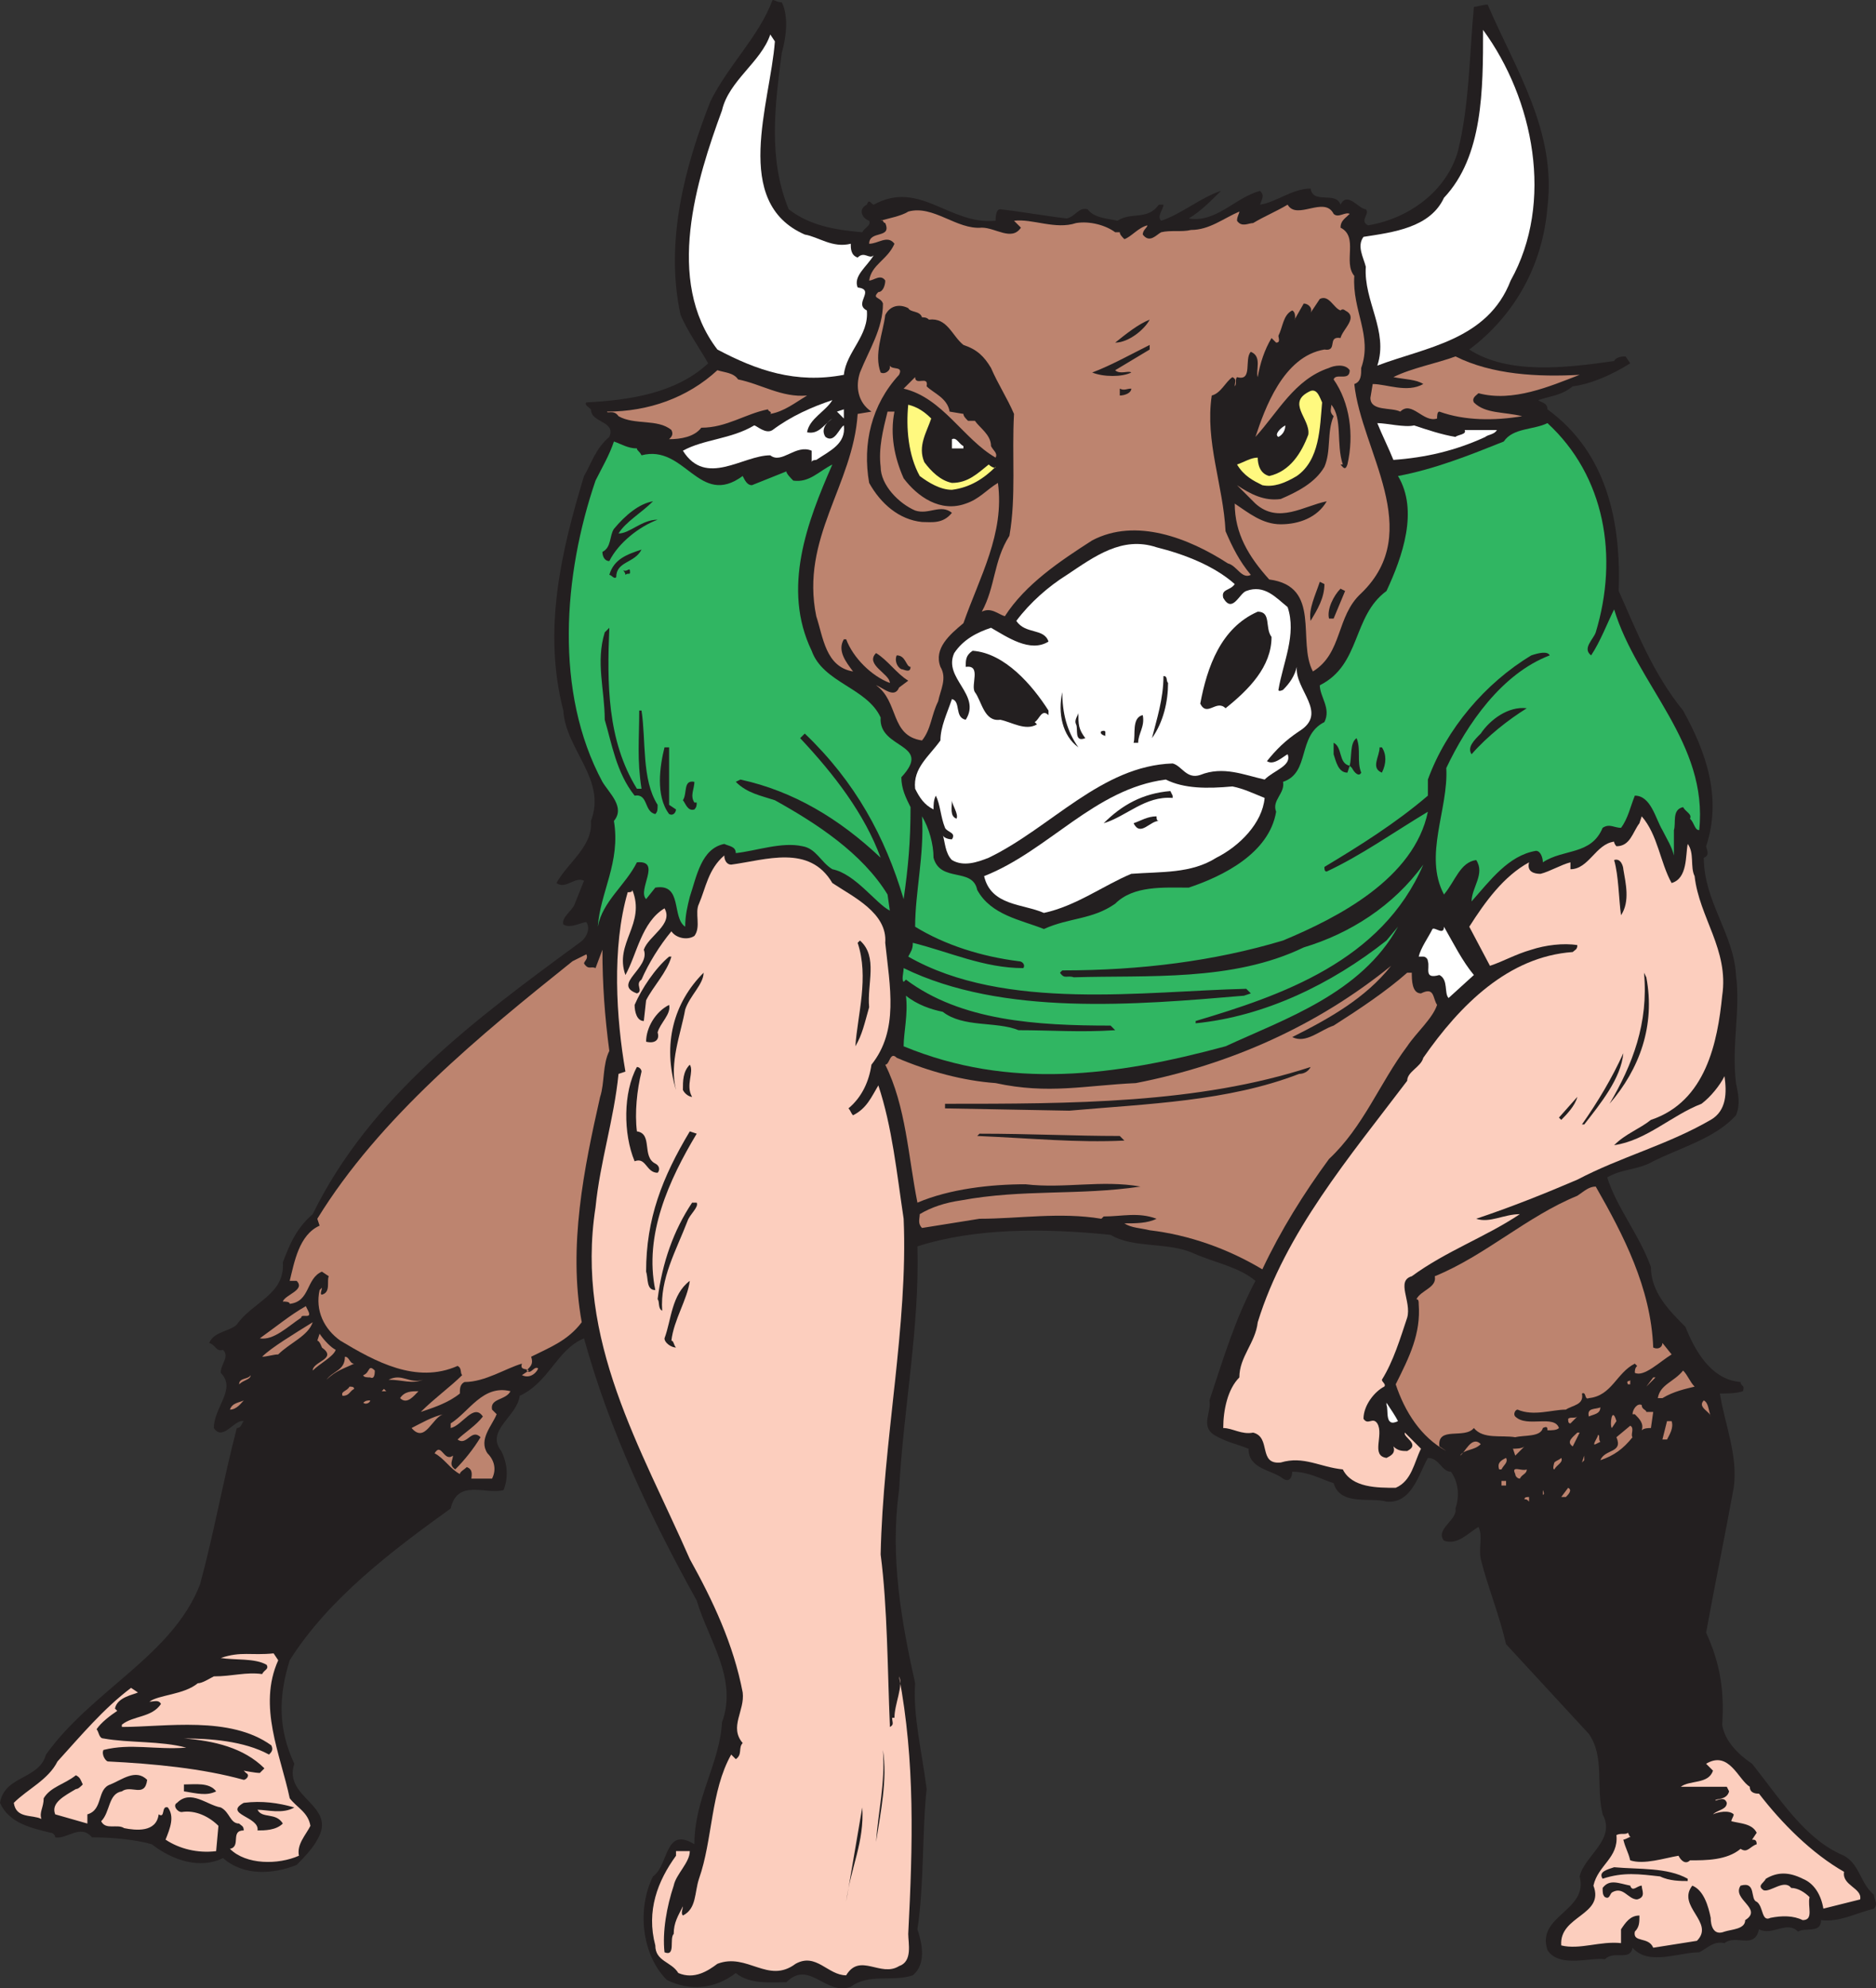 <svg xmlns="http://www.w3.org/2000/svg" width="611.917" height="648.492"><rect width="100%" height="100%" fill="#333333" stroke="none"/><path fill="#231f20" fill-rule="evenodd" d="M255 .75c2.25 4.5 1.5 11.25 0 16.5-2.25 17.25-4.5 34.5 2.25 51 6.75 5.25 15 6.75 24 7.5.75-1.5 3-2.25 2.25-3.75-2.25-.75-3.75-3.75-.75-5.25.75-2.25 1.5 0 2.25 0 15-8.25 24.75 6.75 39.75 5.25 0-.75 0-3.75 1.5-3.75 6.75.75 15 2.25 21.75 3 3-.75 3.75-3.75 6.75-3 2.25 3 6.75 3 9.75 3.75 4.5-3 9.75 0 13.5-5.25h1.5c0 1.5-2.25 3.75-.75 5.25 6.75-2.25 12.75-7.5 19.5-9.75-3.75 3.75-6.75 6.75-10.5 9 9 1.5 15-6.75 23.25-9 1.5 1.5.75 2.25 0 4.5 5.25-.75 10.5-5.25 16.5-5.25.75 5.25 8.25.75 9.75 5.25 2.25-4.5 6 1.5 8.25 1.5 1.5 1.5-2.25 3.75.75 5.25 13.5-2.25 25.5-11.25 29.25-24 3.75-15 3.75-30.75 5.25-47.25.75 0 3-.75 4.5-.75 9 21 22.5 41.25 19.5 66-1.5 18.75-10.5 35.25-25.5 46.5 12.75 8.25 31.5 6 47.25 3.75.75-1.5 3-1.5 3.75-1.5l1.5 2.25c-6 3.75-12.75 6.75-18.75 7.5-3.75 3-6.75 3-11.25 4.5.75.75 3 .75 3 3 19.5 14.25 24 36.75 23.25 59.25 6 13.5 11.25 27 21 39 7.5 13.5 12.75 28.5 7.5 44.25 0 .75 1.5 3-.75 3.75 0 14.25 9.75 24.75 10.5 38.25 1.5 12-1.5 22.5 0 35.25.75 3.75 1.5 6.75 0 10.5-6.75 7.5-18 10.5-27 15-5.25 3-9.75 2.25-15 5.25 3 9.75 10.5 18.75 14.25 29.25 0 8.25 6 14.25 11.25 19.5 3 7.5 8.25 17.25 18 18 0 1.5 1.5.75.75 3-2.25.75-5.25.75-7.5.75 1.5 9.75 6 20.25 4.5 30.75-3 16.5-6 30.75-9 47.25 4.5 9.75 6 18.75 5.25 30 .75 5.25 5.25 9.75 9.75 12.75 9 11.25 17.25 24.75 30 30 5.25 3 5.25 9 9.75 12.75 0 1.5 1.5 3 0 4.5-6 1.5-11.25 4.5-17.25 3.75 0 4.5-5.25 2.25-7.5 3.75-3.75-3.75-8.25 1.5-12.75-.75-1.5 6.75-7.5 1.5-11.25 4.5-3.75-.75-5.25 1.5-8.25 3-6.75 0-16.5 4.5-21.75-1.5-.75 4.5-6 .75-9 3.75-4.5-.75-15 3-18.75-3-3.75-11.25 13.5-12.75 10.5-24 1.5-6.75 12-12 7.5-20.25-2.25-9 .75-18.75-4.5-26.25l-27-29.25c-2.25-9.75-6-18.75-8.25-27.75-.75-3.75.75-7.5-.75-10.5-3.75 2.25-6.75 6-11.25 4.5-3-3.75 4.5-6.75 3.75-10.5 1.5-4.5.75-9-1.5-12-3 0-3.75-4.5-7.5-4.5-3 5.25-5.25 15-13.5 14.25-5.25-1.5-15 1.5-17.25-6-4.5-1.5-8.25-3.75-13.5-3.75 0 1.5-.75 3.75-3 2.25-3.75-3-11.25-3-11.25-9.75-3.75-1.5-7.5-2.25-11.25-4.5-4.5-3-.75-7.5-1.5-11.25 4.5-13.5 8.25-26.25 15-39-5.25-4.5-13.5-6-20.25-9-8.25-3.75-19.5-1.5-27-6-21.75-2.25-44.25-2.25-63 3.75.75 26.25-4.5 52.5-6 79.5-3 21.75.75 42.75 5.25 63-.75 10.5 2.25 22.5 3.75 34.5-1.5 13.5-.75 30.75-3 45.75 1.5 4.5 3 11.25-1.5 15-6.75 2.25-14.25-.75-20.25 3.75-8.25 3-13.5-9-21-1.5-5.25 0-12 .75-16.5-3-6.75 5.25-15 6-22.5 2.25-8.25-8.25-9.75-23.25-4.5-33.75 5.25-3.75 3.75-16.5 13.5-10.5 0-15 8.25-26.25 9-39.75 5.25-14.25-4.5-27-8.25-39.75-15-27-28.5-55.5-36.75-85.5-9 3.75-11.25 14.25-21 18.75-.75 6.75-11.25 11.25-6 18 2.25 4.5 2.25 9 .75 12.75-6 1.5-15-3.75-17.25 6-18.75 13.5-39.75 29.25-52.5 49.5-3.75 12-3.75 22.5 1.5 33.75-3.75 11.25 14.25 13.5 7.5 24.75-1.5 3-5.25 6.75-6.75 8.25-7.5 3-17.25 3.75-24-2.25-7.5 3.75-16.5.75-23.25-4.5-5.25-1.5-12.75-2.25-19.5-2.25-3.75-4.5-8.25.75-12 0 0-.75-.75-1.5-1.5-1.5-6-1.5-13.5-3-16.5-9.75 1.5-9 12.75-7.5 15-15.75 15-21 41.25-32.25 50.25-55.5 4.5-16.5 7.5-33.75 12-51 1.5 0 1.5-1.5 2.25-2.25-3-.75-6.75 6.75-9.75 2.25 0-6.75 7.5-12.75 2.25-18 0-3 3-5.25.75-7.5-2.25.75-2.25-1.5-4.5-2.25 1.5-3.75 6.75-3.75 9-6 5.25-7.5 15.75-9.75 15-20.25 2.25-6 4.5-11.25 9.75-15.75 18.75-38.25 53.25-63.75 87-88.5 2.25-1.5 3.75-4.5 2.25-6.75-1.5 0-5.25 2.25-7.5.75-.75-2.25 3-4.5 3.75-6.75l3-7.5c-3-1.5-6 3-9 .75 3.75-6.75 12-12 11.25-20.25 5.25-13.5-8.25-23.25-9-36-6.75-26.25-.75-51.75 6.75-76.5 2.25-3.75 3.75-9 8.25-12.75 2.25-5.25-6-4.5-6-9-.75-.75-2.25-1.5-1.5-2.25 14.25-.75 29.25-3 39.75-12.75-3-5.25-6.75-10.5-9-15.75-5.25-24 1.5-48.75 9.75-69.75 6-12 15.75-21 20.25-33 .75 0 1.5.75 3 .75"/><path fill="#fff" fill-rule="evenodd" d="M492.75 91.5c-7.5 19.5-27.75 21.75-43.5 27.75 3.75-11.25-4.5-21-3.75-32.25-.75-3-3-6.75-.75-9.75 9.75-1.5 21.75-3 26.25-12.75 12.75-13.5 12.75-35.25 12.75-54.75 16.5 22.5 23.25 56.25 9 81.75m-240-78c-1.5 20.25-14.25 52.5 9.75 63 4.5.75 9 4.5 15 3 0 1.5 0 3.75 2.25 4.5 2.25-2.25 3.75.75 5.25-.75-2.25 3.75-6.75 6.75-5.25 10.5 6 .75-1.5 5.25 3 7.5.75 8.25-6.75 13.5-7.5 21-15.75 3-28.5-1.5-41.25-8.25-17.25-22.5-6.75-55.5 1.5-78 2.25-9.75 12.75-15.75 15.75-24.75l1.5 2.25"/><path fill="#bd846f" fill-rule="evenodd" d="M435 69.75c1.5 1.5 3.75-.75 5.25 0-1.5 1.5-3 2.25-3 4.5 6 3 .75 11.25 4.5 15.75-.75 11.25 6 19.5 2.25 30 0 2.25 0 4.5-2.25 5.25C444 147 465 173.25 444 193.5c-8.25 7.5-6 19.5-15.75 25.5-5.25-9.75 3-27.75-14.25-30-6.75-7.5-11.25-15-11.25-24.75 4.5 3 9 6.75 15 6.75s12-2.25 15-7.5c-7.5 1.5-15.75 7.5-23.25.75l-6-6c4.5 3 9 5.25 14.25 4.5C423 160.5 429 157.5 432 152.25c2.25-5.25.75-11.25 3-16.5-1.5-1.5-.75-2.25-.75-3.75 3.75 4.5 1.5 12.75 3.75 19.5h-.75c.75.75 1.5 2.25 2.25 0 2.25-9.75.75-20.25-4.5-27.75.75-2.25 5.25.75 5.25-3-1.5-2.25-5.25-1.5-6.75-.75-11.25 3.75-16.5 14.25-24 22.5 3-9 9-26.25 22.5-28.5 4.5.75.75-4.5 5.25-3.75.75-3 6-6.75 1.5-9 0 0-.75-.75-1.5 0-2.25-.75-3.75-5.25-6.75-3.75l-3 4.5c.75-1.5-.75-3-2.25-3l-3 5.25c0 .75.75-2.25-.75-3-3 1.5-3 5.25-4.5 8.25 0 .75.75 2.25-.75 2.25l-1.5-1.5c-2.25 3.75-3.75 8.25-4.5 12.75-.75-2.25 1.5-6.75-2.25-8.25-2.25 2.25.75 9.75-4.5 8.25-.75.75 0 2.25-.75 3 0-1.5.75-2.25-.75-3-2.25 1.5-3.75 5.25-6.75 6-2.25 15 3.75 29.25 4.5 44.25 2.25 5.25 4.5 9.75 8.25 14.25-3 1.5-4.5-3-7.5-3.75-12.75-8.25-30-15-44.25-7.5-10.5 6.75-21.75 14.25-28.5 24.75-2.25-.75-4.5-3-7.5-1.5 4.5-8.25 3.75-16.5 9-24.75 2.25-12.75.75-26.25 1.5-39.75-2.25-5.25-5.25-9.75-7.5-15-2.25-3.75-4.5-6-9-7.5-3.75-3-5.25-9-11.25-8.25-.75-.75-1.5-.75-2.25-.75-.75-2.25-3.75-1.5-4.5-3-3-1.5-6-.75-7.5 2.25-.75 6-3.75 12.75-1.5 18.75 1.5.75 3-.75 3-1.5v-.75c.75 1.5 4.5 0 3 3-9 9.75-12 22.5-9.75 35.25 3.75 6.75 9.75 12 17.25 12.75 3 0 6.75.75 9.75-3-3.75-3-7.5.75-12-.75-5.25-2.25-11.25-8.25-11.25-14.25-.75-6 .75-12 2.25-18h2.25c-1.5 7.5 0 15 3 21.75 4.5 6 12 11.25 20.25 8.25 4.5-1.5 6.75-4.5 10.5-6.75 2.25 16.5-6 30.75-11.25 45.75-4.5 3.75-9.75 8.25-7.5 14.25 2.25 3.75 0 7.5-.75 11.25-2.25 4.5-2.25 9-5.25 12.75-10.5-1.5-7.5-12.75-15-18 2.25.75 6 4.5 7.5.75l3-2.25c-3.75-2.25-6.75-6.75-10.5-9-3.75 3.75 4.5 6.75 4.5 9.75-6-2.25-12-8.25-14.25-14.25h-.75c-2.25 3.75.75 7.5 3 10.5-9-1.5-9.75-11.25-12-18-5.25-25.5 12-42.75 13.5-66l4.5-.75c-4.5-3-5.25-8.25-3.75-12.75 3-7.5 7.5-14.25 7.5-22.5-.75-2.25-3.75-1.5-1.5-3.75 1.5 0 2.25-2.25 2.25-3.75-1.5-2.25-3.75 0-5.25 0 .75-5.25 6-6.75 8.25-12-2.25-3-5.25 0-8.25 0 0-4.5 7.5-1.5 5.25-6.75-.75 0-.75-1.5-1.5-.75 2.25-.75 6.75-1.5 9-3 8.25-2.25 15.75 6 24 5.25 4.5 0 9.75 4.5 12.75 0L330.75 72c6-.75 13.5 3 20.25.75 4.5-.75 9.75.75 12.75 3h1.5c0 .75.75 1.5 1.5 2.25 2.25-.75 4.5-3.75 7.5-4.5 0 .75-1.5 1.5-1.5 3 2.25 3 4.5 0 6-.75 3-.75 6.75 0 9.75-.75 6 0 10.5-3.75 15.75-6 0 .75-.75 1.5-.75 3 1.5 2.25 3.75.75 5.25.75 3.75-2.25 7.5-3.75 11.25-6 3 5.25 12-3 15 3"/><path fill="#231f20" fill-rule="evenodd" d="M375 104.25c-1.5 3-6.75 7.5-11.25 7.5 3.75-3 7.5-6 11.25-7.5m0 9.75-11.25 6.75c1.5 1.5 4.5 0 5.25.75-3 1.5-9 1.5-12.75 0 6-2.25 12.75-6 18.75-9v1.5"/><path fill="#bd846f" fill-rule="evenodd" d="M515.25 122.25c-9.75 3.75-21.75 9-33 6-.75.75-2.25 1.5-1.5 3 3.75 3.75 9.75 3 15.75 4.5-9 1.5-18.75 1.5-27-1.5-.75 0-.75 1.5-.75 2.25-4.5 1.5-8.25-6-12-2.25-3-1.5-9.75 0-9.75-4.5l.75-4.5c4.5 0 11.25 3 16.5 0-2.25-1.5-6-1.5-9.75-2.25 6-3 14.25-4.5 20.25-6.75 12 6 27 6.75 40.5 6m-274.5 1.5c7.5 1.5 14.25 6 22.5 5.25-3.75 2.25-7.5 5.25-12 6 .75-.75-.75-.75-.75-1.5-7.5 1.5-13.5 6-21.75 6-2.25 3-6.75 3.75-10.5 3.75.75-.75 1.5-1.5.75-3-4.5-3.75-12-1.5-17.25-4.5-1.5-2.25-3.75-.75-3.75-1.5 13.5 0 26.25-4.5 36-13.5 2.25.75 5.25.75 6.75 3m61.5 2.25c2.25 2.25 6.75 3.75 7.5 8.25l4.5.75c0 .75.75 1.5 1.5 2.25H318c1.5 2.25 5.25 4.5 5.25 8.25.75 1.5 2.25 2.25 1.5 3.75-10.5-6-17.25-19.5-30-22.5l3.75-3.75c0 3 4.5-.75 3.75 3"/><path fill="#231f20" fill-rule="evenodd" d="M369 126.75c0 1.5-2.25 2.25-3.75 2.25v-2.25c1.5.75 2.25 0 3.75 0"/><path fill="#fff97f" fill-rule="evenodd" d="M431.25 131.25c-.75 8.25-.75 18.75-8.25 24-3.75 2.25-7.5 3.75-11.25 3-3-1.5-6-3-8.25-6.75 2.25-.75 4.5-2.25 6.75-2.25 0 2.25.75 5.25 3.75 6 6.75-1.5 10.5-7.5 12.75-13.5.75-5.25-7.5-10.5.75-14.25 2.25-.75 3 2.25 3.75 3.75"/><path fill="#fff" fill-rule="evenodd" d="M271.5 130.5c-2.25 3.75-7.5 6-8.25 10.5 3.75.75 5.25-2.25 8.25-4.5-2.25 1.5-3.75 3.75-2.25 6 3 2.25 4.5-3 6-3.75.75 6-4.5 8.25-9 11.25 0 0-1.5 0-1.5.75V147c-5.25-2.25-9.75 4.5-13.5 1.5-9 0-21 10.5-28.5-1.5 6.75-3.75 15.75-3.75 23.25-8.25.75 0 3.75 3 6 1.5 6-4.5 12.75-7.5 19.5-9.75"/><path fill="#fff97f" fill-rule="evenodd" d="M303.75 136.5c-1.5 4.5-4.5 9-2.25 14.25 2.25 3 5.25 6 9 6.75 5.25 0 8.25-3 12-6 .75.75 2.25 1.5 2.25.75-3.75 3.75-8.25 6.75-14.25 7.5-3.75 0-7.5-2.25-10.5-4.5-3.75-6.75-4.5-15.75-3.75-23.25 3 .75 5.25 2.25 7.5 4.5"/><path fill="#fff" fill-rule="evenodd" d="m273 134.25 2.25-.75v3zm188.25 4.5c4.5 1.5 9 3 13.5 3.75.75-.75 3.75-.75 3-2.25h10.5c-.75 1.5-3 1.5-3.75 2.25-9.75 4.5-19.5 6.75-30 7.5-1.5-3.75-3.75-8.25-5.25-12 3 0 9 1.5 12 .75"/><path fill="#30b662" fill-rule="evenodd" d="M504.75 138c18.75 17.25 23.25 43.5 15.75 68.25-.75 2.25-4.5 5.25-1.5 7.5 3-4.5 5.25-10.5 7.5-15 7.5 24.75 30.75 43.5 27.75 72-1.5 0-1.5-2.25-3-3.75.75-1.5-1.5-2.25-2.25-3.75-3.75.75-2.25 5.25-3 7.5V279c-.75-3-2.25-5.25-3.75-8.25-2.25-3.75-3.75-11.25-9-11.25-1.5 3.75-2.25 7.5-4.5 10.5-2.25 0-3.75-1.5-6 0-3.75 9-12.75 6.75-19.5 11.25 0-1.5-.75-3.75-2.25-3.75-9 1.5-15 9.75-21 16.5 0-4.5 4.5-9 1.5-13.5-5.25.75-6.75 6.75-10.5 11.25-6.75-12.75 1.5-27.75.75-41.25 6.75-14.25 18-30.75 33.75-36.75-.75-1.5-3.75-.75-6 0-15 9-27.75 24-33.75 40.5v5.25c-10.5 9-22.5 16.5-33.75 23.25 0 .75 0 1.5.75 1.5 11.25-5.25 21.75-12.75 33-19.5-4.5 21.75-29.25 34.5-47.25 42-22.5 6.75-46.5 9.75-72 9.75l-.75.75c1.5 2.25 2.25.75 4.5 1.5 24-.75 51.75 1.5 75-9.75 15-4.5 29.25-13.5 39-27-13.5 31.5-46.5 42.75-74.25 51v.75c22.5-2.25 44.25-12.75 62.25-27l3.75-4.5c-12 21.75-36.75 30-56.25 39-36 9.75-70.5 14.25-105 0 0-4.5 1.5-10.5.75-16.5 3.75 3 8.25 4.5 12 5.25 6.75 5.25 17.25 3 24.75 6 10.5 0 20.25.75 31.5 0l-1.5-1.5c-24 0-48.75-1.5-66.75-15l-.75.75c-.75-.75 0-3 0-4.5 32.25 15.75 75.75 12 111 9L408 324l-1.5-1.5c-33 .75-78.75 7.5-110.25-10.5.75-1.5 1.5-2.25 1.5-4.5 12 3 23.25 8.25 36 8.25.75-.75 0-2.25-1.5-2.25-12-1.5-24-5.25-33.75-11.25 0-11.25 3-23.25 2.25-36 2.25 3.75 3.75 9 3.75 13.5 2.25 8.25 12.75 3 14.25 10.5C323.25 298.5 333 300 340.5 303c8.25-3.75 15.75-3 23.25-8.25 6-6 15.75-5.25 24-5.25 11.25-3.75 26.25-11.25 28.5-24.75-1.5-3.75 3-6 2.25-9.75 9-3 4.5-15 13.5-19.5 2.25-4.5-1.5-8.25-1.5-12 13.5-6.75 10.5-22.5 21.75-30.75 5.25-11.25 10.5-26.25 3.75-37.5 12-2.25 23.25-6.75 34.5-11.25 3-4.5 9.75-3.75 14.25-6"/><path fill="#fff" fill-rule="evenodd" d="M419.25 138.75c0 1.5-.75 3-2.25 3.75-1.5-.75.75-3 2.25-3.75m-105 6.75v.75h-3.75v-3c1.5-.75 2.25 1.5 3.75 2.25"/><path fill="#30b662" fill-rule="evenodd" d="M207.75 146.25c0 .75.75.75 1.5 2.25 14.25-3.75 18.75 17.25 33 6.75.75 1.5 1.5 3 3 3l11.25-4.5c0 .75 1.5 2.25 2.25 3 5.25.75 8.25-3 12.75-5.25-8.25 18.75-16.5 40.5-6.75 60.75 3.75 10.5 18 12 22.5 21.75-.75 10.5 17.25 8.25 6.75 19.5 0 3.75 1.5 6.75 3 9.75 0 11.25-.75 19.5-2.25 30-6-20.25-15.75-38.25-32.25-54l-1.5 1.5c11.25 12 21 24.75 26.25 39-13.5-12.75-28.5-21.75-45.75-25.5l-1.5.75c3.75 3.75 8.25 4.5 12.75 6 13.5 7.5 28.5 17.25 36.75 30.75l.75 5.25c-4.5-2.25-11.25-12-18.75-13.5-3.75-2.25-5.25-6.75-9.75-7.5-6.75-1.5-15 1.5-21.75 2.25 0-2.25-2.25-2.25-3.75-3-7.5 1.5-9 10.5-11.25 17.25-.75 3-1.5 6-1.5 9.75-4.5-3-.75-14.25-9.75-12.75l-3 3.75c-3-3 5.25-12.75-3-12-3.75 7.5-11.25 12.75-12.75 21 .75-11.25 7.5-21 5.25-34.5 3.75-4.5-1.5-9-3.75-12.75-15.75-29.25-12.75-67.5-2.25-98.25 2.25-4.5 4.5-8.25 6-12.75 2.25.75 4.5 2.25 7.5 2.25"/><path fill="#231f20" fill-rule="evenodd" d="M213 163.5c-3.75 3.75-9 6.75-11.25 10.5 3.75 0 7.5-4.5 12.75-4.5-6 2.25-12.75 7.5-15.75 13.5-1.5 0-2.25-1.5-2.25-3 3-1.5 2.25-5.25 3.75-7.5 3.75-4.5 8.25-8.25 12.75-9"/><path fill="#fff" fill-rule="evenodd" d="M402.75 190.5c-1.5 2.25-4.5 1.5-3.75 4.5 3 5.25 5.25-1.5 7.5-2.25 6-2.25 9.75 2.25 13.5 5.25 3 9-1.5 18-3 27 0 .75 1.5 0 1.5 0 2.25-2.25 3.75-4.5 4.5-7.5-.75 7.5 10.5 15 .75 21-4.5 3-7.5 6-10.5 9.75 2.25 1.5 5.25-1.5 6.75-2.25 1.5 3.75-4.5 5.25-7.5 8.25-6.75-1.5-13.5-4.5-21-1.5-4.5 1.5-6-3-9-3.75-23.25.75-39.75 21-60 30.75-3.75 1.5-8.25 3-12 .75-2.25-2.25-2.25-6-3-8.25 0 .75 1.5 1.5 3 1.5 1.5-2.25-1.5-2.25-2.25-3.75-1.5-3.75-1.5-7.5-3-10.5-.75 1.5-.75 3-.75 4.5-3-1.5-4.5-3.75-6-6.75-.75-6.75 4.5-10.5 8.25-15.75 0-4.5 2.25-9 3.75-13.5 3 .75.75 6 4.5 6.75 5.25-8.25-7.5-13.5-3.75-21.75 3-4.5 7.5-6.75 12-8.25 5.25 3 12.75 8.25 18.75 4.5-1.5-4.5-7.5-2.25-10.5-6.75 4.5-6 10.5-11.25 16.5-15 9-6 18-12.75 29.25-9 9 2.25 18.75 6 25.5 12"/><path fill="#231f20" fill-rule="evenodd" d="M209.25 179.25c-2.25 4.5-8.25 3.75-8.25 9-.75.75-1.5-.75-2.25-.75 1.5-5.25 6-6.75 10.5-8.25"/><path fill="#231f20" fill-rule="evenodd" d="M205.5 186.75c0 .75-.75 0-1.5.75 0-.75-.75-1.5-.75-1.5 1.5.75 2.25-1.5 2.25.75M432 190.5c0 4.5-2.25 8.25-4.5 12-.75-3.75 1.5-8.25 3-12.75l1.5.75m6.75 2.25-3.75 9h-1.5c-.75-3 1.5-7.5 3.75-9.75l1.5.75m-24 15c0 9.75-7.5 17.25-15 23.25-3-3-6 3-8.25-1.5 2.25-12 6.75-24.75 18.75-30 4.5 0 2.25 5.25 4.5 8.25m-207 49.5h1.5c-1.5-9.75-.75-15.75-.75-25.5h.75c1.5 9.75 0 22.5 5.25 30.75 0 1.5 0 2.25-.75 3-3.75-.75-2.25-6.75-6.75-6-6-7.5-7.5-17.25-9.75-24.75 0-9.75-3-18.75 0-28.5l1.5-1.5c-.75 18-.75 36.75 9 52.5M342 231.75v1.5c-2.25-2.25-3 1.5-4.5 2.25l.75.75c-3.75 2.25-8.25-.75-12-1.5-5.25.75-6-6-8.25-9-1.5-2.25 2.25-9-3-8.25 0-2.25 0-3.75 2.25-5.25 10.5.75 19.5 11.25 24.75 19.5m-45-14.25c0 2.25-2.25.75-3 .75-1.5-.75-2.25-3-1.5-4.5 3 0 3 3.75 4.5 3.75m84 5.25c0 6-1.5 12.75-5.25 18 1.5-6 3.75-12.75 3.75-20.25 1.5 0 .75 1.5 1.5 2.25m-29.25 21c-5.25-3.75-6.75-11.25-5.25-18 0 6.75 1.5 12.75 5.25 18M498 231c-6 3.75-12.75 9-18 15-1.5-2.25.75-4.5 3-6.75 3-4.5 9-9 15-8.25m-144 9.75c-3.75 1.5-2.25-3-3-4.5s.75-3 .75-3.75c0 3.75 0 5.25 2.25 8.25m18.75-7.5c.75 3.75-1.5 6-1.5 9h-1.5c.75-2.25-.75-8.25 3-9m-12 6.75c-.75 0-2.25-.75-1.5-1.5 2.25-.75.75 1.5 1.5 1.5m81.75.75c1.5 3.75 0 7.5 1.5 11.25-.75 1.5-2.25 0-3-1.5l-.75-.75-.75 2.25c-3 0-3.75-3.75-4.5-6v-3.75c3 1.5 1.5 6.75 5.25 7.5.75-3 0-7.5 2.25-9M218.25 262.5l2.25 1.5c0 .75-.75 2.25-2.25 1.5-4.5-6-3-15.75-1.5-21.75h1.5v18.75m232.5-10.5c-3.75-1.5-.75-5.25-.75-8.25h.75c1.5 2.25 1.5 5.25 0 8.25"/><path fill="#fff" fill-rule="evenodd" d="M402 256.5c3.75.75 6.75 2.25 10.5 3.75-.75 8.25-8.25 15.75-15.75 19.5-8.25 5.25-18 4.5-27.75 5.25-9 3.75-18 10.5-28.5 12.75-6.75-3-17.25-2.25-19.5-12 21-8.25 36-28.5 59.25-31.5 6 3 13.5 3 21.75 2.25"/><path fill="#231f20" fill-rule="evenodd" d="M226.5 255c0 2.25-1.5 4.5 0 6.75h.75c0 .75 0 1.5-.75 2.25-2.25.75-3-2.25-3.75-3 1.5-2.25 0-6.75 3.75-6m156 4.5v.75c-9-.75-15 6-22.5 8.25 6-6 12.75-9.75 21.75-10.5l.75 1.5M312 267c-2.25-.75-1.5-3.75-1.5-6 0 1.5 2.25 4.5 1.5 6"/><path fill="#fccebe" fill-rule="evenodd" d="M545.25 288c5.25-1.5 4.5-9 5.25-12.75 2.25 3 .75 7.5 2.25 10.5 1.5 13.5 11.25 24 9 39-1.5 15-5.25 34.5-23.25 40.5-3.75 3-8.25 4.5-12 8.25 10.5-1.5 18.75-9.75 28.5-13.5 3-2.25 6-6 7.5-9 .75 5.25.75 11.25-4.5 14.25-14.25 8.25-29.25 12-43.5 19.5-10.5 4.5-21.75 9-33 12.75 4.5 1.5 9-1.5 14.25-1.5-11.25 7.5-24 12-35.25 20.25-5.25 1.5 0 8.25-1.5 13.5-2.25 6.75-4.5 14.25-8.25 20.25 0 .75 1.5 1.5.75 2.25-3 1.5-6.75 6-6.75 10.5 1.5 2.25 3-.75 4.5 1.5 2.25 3.75-2.25 10.5 3 11.25 1.5-.75 3-1.5 2.25-3.75 1.5 1.5 3 1.5 4.5 1.5 4.5-2.25-1.5-4.5-.75-6l5.25 5.25c-2.25 4.5-3 10.5-8.25 12.75-6 0-14.25 0-17.25-6-7.5-.75-12.75-4.5-20.25-2.25-7.5.75-3-8.25-9-9.75-3.75.75-6.75-1.5-9.75-1.5 0-6 1.5-12.75 5.25-16.5 0-6.75 5.25-11.25 6-18 9-29.25 30-54 48.75-78.75 0-3 4.5-4.5 5.25-7.5 12-17.25 27.75-33 48.75-34.5.75-.75 1.5-.75 1.5-2.25-4.5-.75-10.5 0-15 1.5-5.25 1.5-9 3.75-13.5 5.25l-6.75-12.75c5.25-8.25 11.25-16.5 19.5-21-.75 3 1.5 3.75 3.75 3.75 3-.75 6.75-3 9.75-3.75v2.25c6 0 8.25-8.25 14.25-9 0 .75.75 1.5.75 1.5 4.5 0 5.25-4.5 7.5-7.5l.75-2.25c5.25 6 6 15 9.75 21.75"/><path fill="#231f20" fill-rule="evenodd" d="M377.25 266.25c0 .75 0 1.5.75 1.5-3 0-6 5.25-8.25.75 2.25-.75 4.5-2.25 7.5-2.25"/><path fill="#fccebe" fill-rule="evenodd" d="M238.5 282c11.25-1.5 25.5-6.75 33 6 6.75 4.5 18 9.75 17.25 19.5 1.5 14.25 4.5 28.5-4.5 39.75-.75 5.25-3 10.5-7.5 14.25.75.75.75 1.5 1.5 2.25 4.5-2.25 6-6 8.25-9.75 4.5 13.5 6 28.5 8.25 43.5 1.5 34.5-6.75 72.75-7.5 109.5 2.25 17.25 2.25 38.25 3 55.5v.75c1.5-.75.75-1.5.75-3h.75c0-4.5 3-10.5 1.5-13.5 5.25 27.75 4.5 54.75 3 84 0 3 1.5 9-3 10.5-6 3.75-12.75-4.5-17.25 3-6 0-9.75-7.5-16.5-3.75-9 6.75-15.75-3.75-25.5 0-3 2.25-7.5 5.25-12.75 3-2.25-3.75-7.5-3.75-7.5-9-3-11.25.75-21 6.75-29.25v-1.5h4.5c0 3.75-4.5 7.5-5.25 11.25-2.25 6.75-3.75 15-3 21.75 3.75 1.5 1.5-4.5 3-6 0-3.75 1.5-6 3-9 0 .75-.75 2.25 0 3 4.5-2.25 3.75-7.5 5.25-12 4.5-12.75 3.75-28.5 10.5-40.5l1.5 1.5c2.25-1.5.75-3.75 2.25-5.25-4.5-5.25.75-10.5 0-16.5-3-15.75-9.75-30-17.25-43.5-15.75-36-37.5-71.25-30.75-114.75 1.5-15 6-28.5 7.5-43.5l2.25-.75c-3-17.25-4.5-40.5.75-58.5.75 0 1.5 0 1.5-.75 4.5 11.25-6 17.25-2.25 27.75 3.75-6.75 5.25-17.25 12.75-21.75 3 5.25-5.25 9-6.75 13.5 2.25 6-10.5 11.25-2.25 14.25 2.25-.75-.75-3 1.5-4.5 2.25-5.25 6-11.25 9.75-15.75 1.5 2.25 5.25 3 7.5 1.5 2.25-3 0-7.5 1.5-10.5 2.25-5.25 3-11.25 8.25-15.75 0 1.5.75 3 2.25 3"/><path fill="#231f20" fill-rule="evenodd" d="M529.5 283.5c.75 4.5 2.25 10.5-.75 15-.75-5.25-.75-12.75-2.25-18 2.25-.75 3 2.25 3 3"/><path fill="#fff" fill-rule="evenodd" d="m480.75 318-8.25 7.5c-1.5-1.5 0-6-3-7.5-5.25 1.5-3-2.25-3.75-4.5 0-.75-.75-1.5-1.5-1.5h-1.5c.75-3 3-6 4.5-9 .75-.75 3.75 2.25 3.75-.75 3 5.25 6 11.25 9.75 15.75"/><path fill="#231f20" fill-rule="evenodd" d="M283.5 328.5c-1.5 5.25-2.25 9-4.5 12.75.75-10.5 4.5-22.5.75-33.75l.75-.75c6 5.25 2.25 14.25 3 21.75"/><path fill="#bd846f" fill-rule="evenodd" d="M198.75 342.75c-2.25 4.5-1.5 10.5-3 15-5.25 23.25-10.5 48.75-6 73.5-4.5 6-10.5 8.25-16.5 11.25.75 2.25 0 3-1.5 4.5 1.5 1.5 2.25-1.5 3.75-.75 0 .75-2.25 3.75-5.25 2.25l2.25-1.5c-.75-.75-3 0-2.25-2.25-5.25 1.5-12 6-18.75 6-1.5.75-1.5 2.25-1.5 3.75-3.75 3-8.25 4.5-12.75 6 4.5-4.5 9.75-8.25 13.5-12-.75-.75 0-2.25-1.5-3-13.5 6-27-1.5-38.25-8.25-5.25-3.75-8.25-9.75-6.75-16.5l.75-.75c0 .75-.75 2.25 0 2.25 3-.75 1.5-4.5 2.25-6l-2.25-1.5c-5.25 2.25-3.75 9.75-10.5 10.5 0-.75-1.5-.75-2.25-.75.75-2.25 7.5-3.75 4.5-6.75H94.5c1.5-6 3-15 9.75-18l-.75-2.25c20.25-33 53.25-60 83.25-84l4.5-2.25c.75 1.5-.75 2.25-.75 3 1.5 2.25 2.25.75 3.75 1.5l2.25-6c0 11.25.75 21.75 2.25 33"/><path fill="#231f20" fill-rule="evenodd" d="M219 312c-1.5 5.25-6 9.75-8.25 14.25L210 333c-2.25 0-3-3-3-5.25 2.25-5.25 6.75-12 11.25-15.75h.75"/><path fill="#bd846f" fill-rule="evenodd" d="M421.5 338.25c4.5 2.25 9-2.25 13.5-3.75 8.25-5.25 17.25-11.25 24-17.25h1.5c0 2.25 0 6.75 3 6.75 4.5-2.25 3.75 1.5 5.25 3.75-1.5 4.5-6.75 9-9.75 13.5-9 12-14.25 26.25-25.5 36.75-8.25 11.25-15.75 23.25-21.75 36-11.25-6.75-24-11.25-36.75-12.75-3-.75-6-.75-8.25-2.25 3.75 0 7.5 0 10.5-1.5-6-2.25-11.25-.75-17.25-.75l-.75.75c-13.5-2.25-27 0-39.75 0l-18.75 3c-1.5-1.5-.75-3-.75-4.5 3.75-2.25 8.25-3.75 13.5-4.5 20.25-3.75 38.25-1.5 58.5-4.5-12.75-2.25-24.75.75-37.5-.75-11.25 0-24.75 1.5-35.25 6-3-15-3.75-31.5-10.5-45 1.5 0 1.5-4.5 3.75-2.25 10.5 4.5 21.75 7.5 32.25 8.25 17.25 3.75 29.25.75 45.75 0 30.75-6 59.25-18.75 83.25-38.25-8.25 10.5-20.25 17.25-32.25 23.25"/><path fill="#231f20" fill-rule="evenodd" d="M223.5 329.25c-1.5 8.25-5.25 17.25-3 26.25-4.5-15-.75-28.5 9-38.25 0 3.75-4.5 7.5-6 12m313.5-10.5c3 15.75-2.25 30-12 41.25 7.5-12.75 12.75-26.25 11.25-42.75l.75 1.5m-322.5 18c.75 2.25-.75 3.75-3.75 3 0-4.5 3-9.75 7.5-12 .75 3-3 6-3.75 9"/><path fill="#231f20" fill-rule="evenodd" d="M516.75 366.75H516c5.25-7.5 9.75-15 13.5-23.25-.75 8.25-7.5 16.5-12.75 23.25m-291-9c-.75 0-2.25-.75-3-2.25 0-3 0-6 2.25-8.25 1.5 2.25-1.5 6.75.75 10.5M427.5 348c-.75 1.5-2.25 2.25-3.75 2.25-23.25 9-49.5 9.75-75 12l-40.5-.75V360c41.25 0 82.5 0 119.25-12m-218.25 1.5c-1.5 6-2.25 13.5-1.5 19.5 5.25.75 1.5 8.25 6 10.5 1.5.75 1.5 2.25.75 3-3.75 0-3.75-5.25-7.5-3.75-3.75-9-3.75-22.5.75-30.75.75 0 1.5.75 1.5 1.5m300 15.75-.75-.75 6-6.75c-.75 3-3.75 6-5.25 7.5m-282 4.5c-9 15-17.25 33-13.5 51-3 0-2.25-3.75-3-6C210.75 397.5 216 384 225 369l2.25.75m138 .75 1.5 1.5c-15.75.75-30-.75-48-1.5l.75-.75c16.5 0 30.75.75 45.75.75m3.75.75 3 .75-3-.75"/><path fill="#bd846f" fill-rule="evenodd" d="M520.5 387c9 15.75 18 33 18.75 52.5 1.5.75 3 0 3-1.5l3 3.75c-3.75 2.25-9 7.5-12 6 0-.75 0-1.5.75-2.25l-.75-.75c-6 3-7.5 10.5-15 11.25-1.5.75-.75-2.25-2.25-1.5.75 3.75-3 3.75-5.25 5.25-4.5 0-10.5 2.25-15.75 0-.75 0-1.5 1.5-.75 2.25 3.75 3.75 12.75-.75 14.25 3.75-.75.75-2.25.75-3.75.75 0-.75 0-1.5-1.5-.75-.75 3-6 2.25-9 3-4.5-.75-10.5.75-13.5-3-3 3.75-12-.75-11.25 6l2.25 1.5c-8.25-4.5-13.5-12.75-16.5-21.75 4.5-9 8.25-16.5 7.5-26.25 0-.75 0-1.5-.75-1.5 1.5-3 6.75-3.75 6-7.5 16.5-6.75 30-19.5 46.5-26.25 2.25-1.5 3.75-3 6-3"/><path fill="#231f20" fill-rule="evenodd" d="M227.25 392.25c.75 1.5-2.25 3.75-3 6-3.75 9.75-9 18.75-8.25 29.25-1.5-.75-.75-3-1.5-3.75 1.5-12 5.25-22.5 11.25-31.5h1.5m-2.25 25.5c-.75 6-5.25 12.75-6 19.5.75 0 .75 1.5 1.5 2.25-1.5 0-3.75-1.5-3.75-3 2.25-6 2.25-14.25 8.25-18.75"/><path fill="#bd846f" fill-rule="evenodd" d="M100.5 427.5c1.5 3-2.25.75-2.25 2.25-4.5 3-9 7.5-13.5 6.75 5.25-3.75 9.75-7.5 15-10.5l.75 1.5m1.5 3.75c-1.5 4.5-7.5 6.75-11.25 10.5-1.5 0-3.75.75-5.25.75 3-3 10.5-7.5 16.5-11.25M80.25 435l-3 2.25 3-2.25m29.25 5.25c-.75 2.25-5.25 4.5-7.5 6.75 0-3 8.25-3.75 3-7.5 0 0-.75-2.25-1.5-2.25l.75-2.25c1.5 2.25 3.75 4.5 5.25 5.25m6 4.5c-3 1.5-6 2.25-9 5.25 2.25-3 6-3 6-7.5 1.5 0 1.5 2.25 3 2.25m6.75 2.25c0 .75 0 3-1.5 2.25-.75 0-2.25 0-2.25-.75 2.25-.75 1.5-3.75 3.75-1.5m430.5 5.25c-3 .75-6.75 1.5-10.5 3.75h-1.5c.75-4.5 5.25-5.25 8.25-9 1.5 1.5 2.25 3.75 3.75 5.25M78 451.5c0-2.25 3-1.5 3.75-3 0 1.5-2.25 1.5-3.75 3m60-1.5c-3.75 1.5-6.75 0-11.25 0 4.5-2.25 6.75 1.5 11.25 0m399 2.25 2.25-3h.75ZM98.25 450l-1.5 2.25 1.5-2.25m433.5 1.5H531c-.75-1.5.75-.75.75-1.5v1.5M115.5 453c-1.5.75-1.5 2.25-3.75 2.25-.75-1.5 1.5-1.5 2.25-3 .75 0 1.5 0 1.5.75m9 .75.75-.75.75.75zm42 0c-1.5 3-6.75 2.25-6 6l1.5 1.5c-1.5 3.75-6 8.25-3 12.75 2.25 2.25 3 5.25 1.5 8.25h-6.75c0-.75.75-3-1.5-3.75-.75.75-2.25 1.5-2.25 2.25-3-1.5-5.25-5.25-8.25-6.75 2.25-3.75 3 3 6 .75 0 1.5-1.5 3 .75 4.5 3-3 6-6.75 8.25-10.5-3-3-4.5 3-7.5.75 2.25-2.25 6-4.5 8.25-7.5-3-4.5-6.75 3-10.5 3.75v-1.5c6-3.75 10.5-12.75 19.5-10.5m-30 0c-1.5 1.5-3.75 4.5-6 2.25 1.5-2.25 3.75-2.25 6-2.25m-61.5 6c.75-2.25 3-2.25 4.5-3-.75.75-2.25 3-4.5 3m45.75-3c0 .75-1.5 1.5-2.25.75.75-.75 1.5-.75 2.25-.75M558 462c0-1.5-4.5-3-2.25-5.25 1.5.75 1.5 3 2.25 5.25"/><path fill="#fff" fill-rule="evenodd" d="M456 463.5c-4.5 2.25-3-3.75-3.75-5.25v-.75c1.5 2.25 3 4.5 3.75 6"/><path fill="#bd846f" fill-rule="evenodd" d="M535.5 458.25c0 1.5 1.5 1.5 1.5 2.25h2.25l-.75 5.25c-.75 0-2.25 0-3 .75.75-2.25-.75-3.75-2.25-5.25h-.75c0-1.5 1.5-3.75 3-3M522 459c0 2.25-2.25 2.25-3.75 3-.75-3 2.25-2.25 3.75-3m-377.25 2.25c-3.75.75-6 9.75-10.5 4.5 3-1.5 6.75-3.75 10.5-4.5m367.5 3c-.75 0-.75-.75-.75-1.5.75-.75 2.25 0 3-.75l-2.25 2.25m15-.75-1.5 2.25c-.75-.75 0-7.5 1.5-2.25m18 0c.75 2.25-.75 4.5-1.5 6h-1.5l1.5-6h1.5m-12.75 5.25c-3 3.75-6 6-10.5 7.5 1.5-3.75 7.5-2.25 5.25-7.5l4.5-3.75c1.5.75 0 3 .75 3.75m-19.5 3c-2.25-1.5 0-3 1.5-4.5h.75l-2.25 4.5m9-1.5-1.5.75c-1.5.75.75-2.25.75-3 .75 0 0 1.5.75 2.25m-39 .75c-2.25 2.25-5.25 1.5-6.75 3.75C477.75 474 480 468 483 471m11.25 3.75-.75-2.25c.75 0 3 0 3.75-.75l-3 3m22.5 1.5-.75.75.75-2.25v1.5m-25.5-.75c.75 1.5-.75 2.25-1.5 3.75H489c-.75-2.25.75-3 2.25-3.75m18 0c.75 1.5-1.5 2.25-2.25 3.75-.75 0 0-2.25 0-2.25.75-.75 1.5-.75 2.25-1.5M498 479.25c0 1.5-1.5 1.5-2.25 3-.75 0-1.5-.75-1.5-1.5-1.5-3 2.25-.75 3.75-1.5m-6.75 5.25h-1.5V483h1.5v1.5m19.5 3.75h-1.5l2.25-3c1.5.75 0 2.25-.75 3m-7.5-2.25s.75 1.5 0 1.5V486m-4.5 3.75c-.75-.75-.75-.75-1.5-.75 0-.75.75-.75 1.5-.75v1.5"/><path fill="#fccebe" fill-rule="evenodd" d="M90.75 541.5c-6.75 15 .75 30.75 3.75 45 2.25 3 6 4.5 6.75 9-1.5 3-4.5 6-3.75 9.75-6.75 3-17.25 3-22.5-2.25 3.75-.75 0-6 4.5-6 0-1.5-.75-1.5-1.5-2.25-3 0-3-3.75-6-5.25-4.5-.75-9.75-6-14.25-1.5-1.5.75 0 3 1.5 3 4.5-.75 9 1.5 12 4.5l-.75 8.25c-6 .75-12-.75-16.5-3.75 1.5-3.75 3-7.5.75-10.5-2.25-.75-.75 3.75-3 2.25-.75 6-7.5 5.25-11.25 4.5-2.25-1.5-6 .75-7.5-2.25 3-3 2.25-9 6.75-9.75 3-2.25 7.5 2.25 8.25-3.75-3.75-3.75-8.25 0-12 1.5-4.5 1.5-2.25 8.25-7.5 9.75v3l-10.5-3c-1.5-3.75 3-6 6.75-8.25.75 0 1.5-.75 2.25-1.5-.75-1.5-.75-2.25-2.25-3-3.75 3-8.25 3.75-10.5 7.5 0 3-1.5 4.5-.75 6.75-3-1.5-8.25 0-9-5.25 4.5-4.5 11.25-7.5 14.25-13.5 7.5-8.25 15-17.25 24-24L45 552c-1.5.75-6.75 1.5-7.5 5.25l.75.75c-2.25 1.5-5.25 3.75-6.75 6 .75.75.75 3 2.25 3 8.25 1.5 18.75.75 27 3-10.5.75-18-1.5-27 .75-.75 1.5.75 3.75 1.5 3.75 15 .75 30.75 2.25 44.25 6 .75 0 2.25-1.5.75-2.25l-.75-.75s3.75.75 5.25.75l1.5-1.5c-6.75-6.75-16.5-9-26.25-9.75 8.25 0 19.5.75 27.75 5.25.75-.75 1.5-1.5.75-3-13.5-9.75-34.5-6-48.75-6v-.75c3.75-3 9.75-2.25 12.75-6.75-.75-1.5-2.25-.75-3.75-.75 3-2.25 11.25-2.25 15.75-6 1.5 0 3.75-1.5 5.25-2.25 6 0 10.5-1.5 15.75-.75.75-1.5 2.25-1.5 1.5-3-3.75-2.25-10.5-1.5-15-2.25 6.75-2.25 9.75-.75 17.25-1.5l1.5 2.25"/><path fill="#231f20" fill-rule="evenodd" d="M285.75 600.75c.75-10.5 3-18.75 2.25-30 1.5 9.75-.75 20.25-2.25 30"/><path fill="#fccebe" fill-rule="evenodd" d="M573.75 585c7.5 9.75 17.25 19.5 27.75 25.5-.75 4.5 6 5.25 5.25 9l-12 3c-.75-4.5-3-8.25-6.75-9.75-4.5-2.25-8.25-2.25-12 0-.75 1.5-3 2.25-.75 3.75 2.25.75 6.75-3.75 9-.75 2.25 0 4.5 1.5 6 3-.75 3 1.5 7.5-2.25 7.5-3-1.5-6.75-1.5-10.5-.75-3 1.5-2.25-3.75-4.5-5.25-2.25-.75 0-6.75-5.25-5.25-3 4.5 7.5 7.5 1.5 11.25 0 3-4.5 3-6.75 3.75-3.75 1.5-4.5-2.25-4.5-4.5-.75-3.75-2.25-9-6-10.5-5.25 6.75 7.5 12 1.5 18l-14.25 2.25c-1.5-3.75-6.75-1.5-6-5.25 1.5-1.5 1.5-3 1.5-5.25-3 0-4.5 2.25-6 4.5v4.5c-6.75-.75-13.5 2.25-19.5.75-.75-9.75 14.25-9.75 10.5-19.5 1.5-6.75 8.25-9 7.5-16.5 1.5-.75 3 0 3.75-.75l.75 1.5c.75-.75-1.5.75-2.25.75.75 3 1.5 3.75 2.25 6.75 4.5 1.5 11.25-.75 15.75-1.5.75 1.5 2.25 3 3.75 1.5 5.25 0 12 0 16.5-3.75 2.25 1.5 3-.75 5.25-1.5 0-1.5-.75-1.5-1.5-1.5l1.5-2.25c-1.5-3-5.25-3-8.25-3.75 0-.75.75-1.5.75-2.25-1.5-1.5-5.25-.75-6.75 0 1.5-1.5 4.5-1.5 4.5-3.75-.75-2.25-3-.75-3.75-.75 0-.75 3.75 0 4.5-3l-.75-1.5h-15c3-2.25 9-.75 10.5-5.25l-2.25-2.25c7.5-4.5 10.5 5.25 14.25 7.5 0 2.25 2.25 2.25 3 2.25"/><path fill="#231f20" fill-rule="evenodd" d="M70.5 584.25c-3 1.5-6 .75-10.5 0V582c3.75 0 8.25-.75 10.5 2.25M96 589.5c-3.75 2.25-9 .75-12 .75 1.5 3 6 .75 8.25 4.5C90 597 86.25 597 84 597c.75-4.5-11.25-5.25-4.5-9 6-.75 11.25 0 16.5 1.5m180 30.75 5.25-30.75c.75 11.25-3.75 19.5-5.25 30.75m274.5-7.5v.75c-2.25 0-6 0-9-1.5-6.75-.75-12-1.5-18.75.75-1.5-2.25 1.5-3 3.75-3.75 8.25.75 17.25 0 24 3.75m-15 2.25c0 1.5 1.5 3.75-1.5 4.5-3 0-4.5-4.5-8.25-2.25-.75.75-.75 2.25-2.25 1.5-.75-.75-.75-1.5-.75-3 2.25-3 5.25-1.5 9-.75.75 2.25 2.25 0 3.75 0"/></svg>
